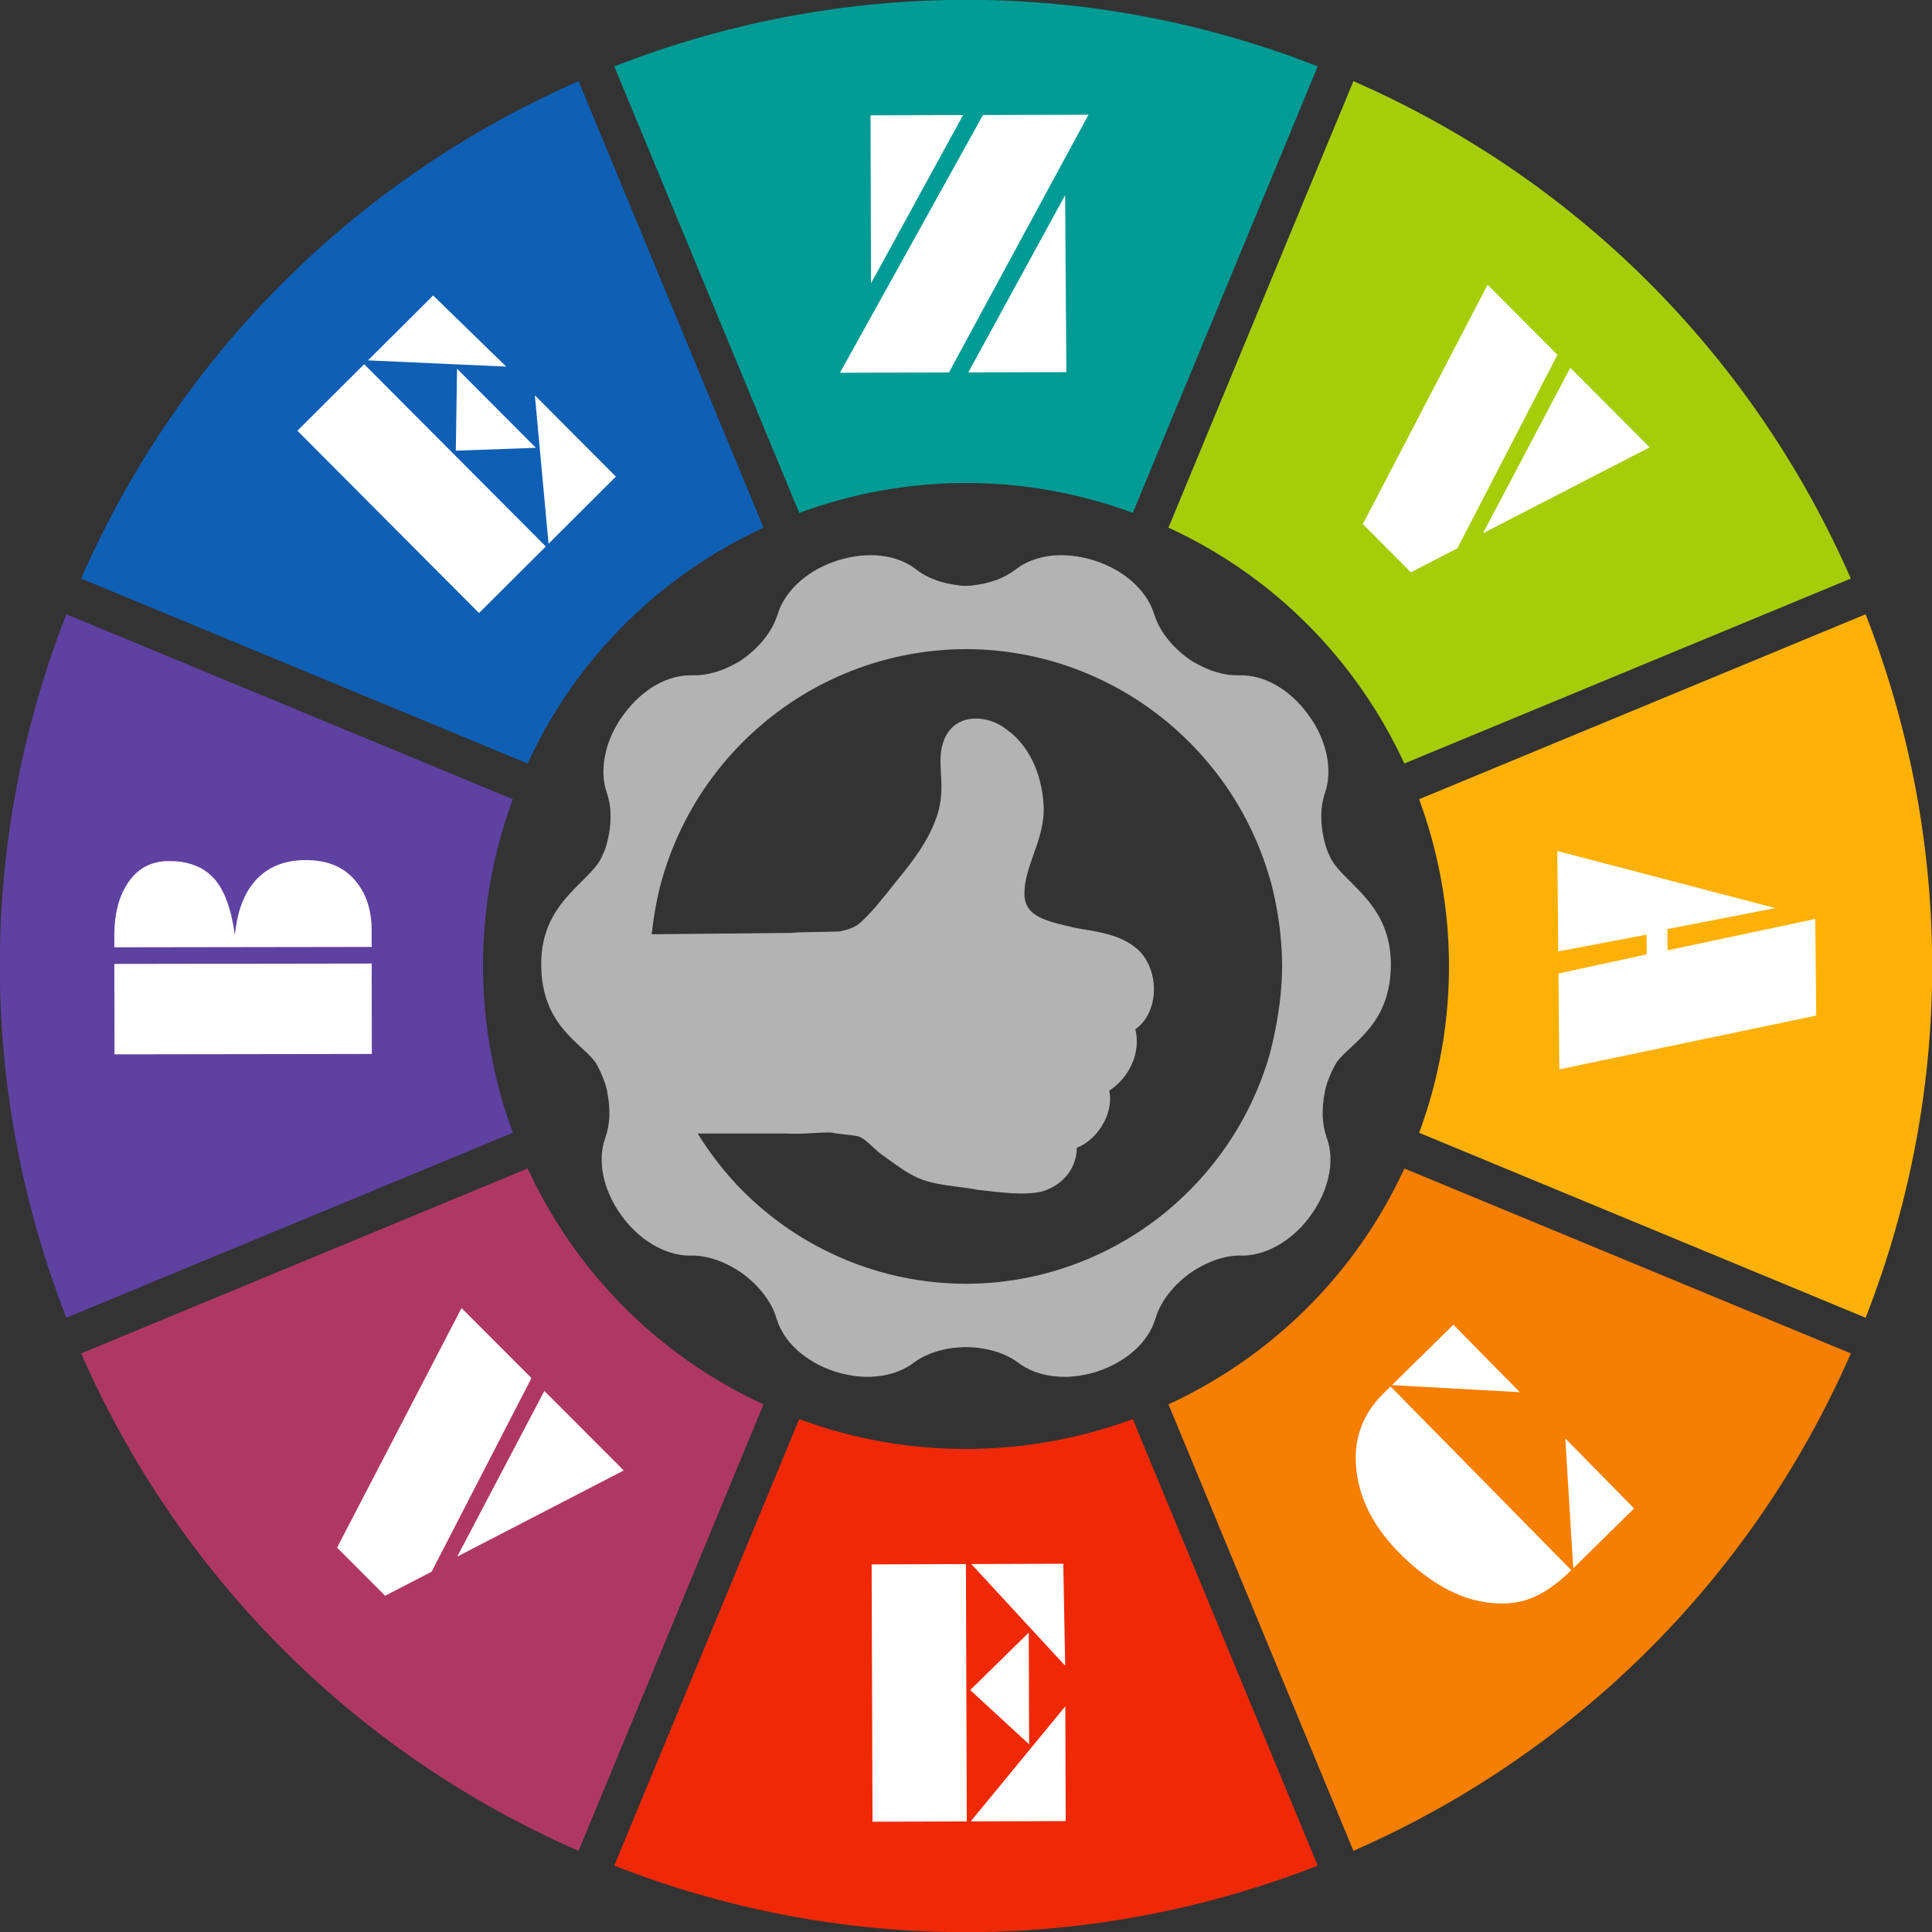 <?xml version="1.0" encoding="utf-8"?>
<!-- Generator: Adobe Illustrator 16.0.0, SVG Export Plug-In . SVG Version: 6.00 Build 0)  -->
<!DOCTYPE svg PUBLIC "-//W3C//DTD SVG 1.1//EN" "http://www.w3.org/Graphics/SVG/1.1/DTD/svg11.dtd">
<svg version="1.1" id="Layer_1" xmlns="http://www.w3.org/2000/svg" xmlns:xlink="http://www.w3.org/1999/xlink" x="0px" y="0px"
	 width="100px" height="100px" viewBox="0 0 283.465 283.465" enable-background="new 0 0 283.465 283.465"
	 xml:space="preserve">
<rect x="0" y="0" width="283.465" height="283.465" fill="#333333" stroke="none"/>
<g id="rainbow">
	<path fill="#0F5FB5" d="M77.408,112.02c7.305-15.84,19.805-27.766,34.617-34.599L84.89,11.912
		c-31.56,13.812-58.155,39.073-72.984,72.976L77.408,112.02z"/>
	<path fill="#009B95" d="M117.262,75.249c15.305-5.633,32.578-6.042,48.943-0.007l27.133-65.505
		C158.88-3.75,122.21-2.806,90.127,9.741L117.262,75.249z"/>
	<path fill="#A5CD09" d="M271.554,84.889c-13.814-31.557-39.076-58.154-72.979-72.983l-27.134,65.504
		c15.84,7.304,27.766,19.808,34.604,34.613L271.554,84.889z"/>
	<path fill="#5E41A1" d="M75.247,166.202c-5.637-15.304-6.043-32.578-0.007-48.944L9.737,90.126
		c-13.488,34.458-12.544,71.129,0.003,103.21L75.247,166.202z"/>
	<path fill="#AF3862" d="M11.91,198.574c13.813,31.558,39.075,58.154,72.978,72.983l27.133-65.505
		c-15.84-7.305-27.769-19.807-34.604-34.612L11.91,198.574z"/>
	<path fill="#FDB106" d="M273.728,193.338c13.487-34.459,12.545-71.127-0.006-103.21l-65.509,27.135
		c5.642,15.305,6.048,32.577,0.012,48.943L273.728,193.338z"/>
	<path fill="#F67E00" d="M198.574,271.555c31.558-13.813,58.154-39.076,72.984-72.979l-65.505-27.133
		c-7.305,15.841-19.807,27.77-34.613,34.604L198.574,271.555z"/>
	<path fill="#EF2908" d="M166.202,208.217c-15.304,5.636-32.579,6.041-48.944,0.005l-27.133,65.506
		c34.459,13.487,71.13,12.544,103.211-0.004L166.202,208.217z"/>
</g>
<g id="bezvavec">
	<g id="B">
		<path fill="#FFFFFF" d="M16.775,138.99l-0.002-1.758c-0.004-3.023,0.615-5.519,1.86-7.485c1.433-2.271,3.473-3.408,6.118-3.412
			c2.607-0.003,4.669,0.693,6.182,2.088c1.78,1.623,2.955,4.552,3.528,8.782c0.373-3.817,1.541-6.654,3.502-8.508
			c1.737-1.666,4.041-2.501,6.914-2.505c3.061-0.004,5.434,0.947,7.118,2.853c1.686,1.906,2.53,4.39,2.535,7.451l0.003,2.438
			L16.775,138.99z M16.799,154.694l-0.02-13.266l37.757-0.056l0.02,13.266L16.799,154.694z"/>
	</g>
	<g id="E">
		<path fill="#FFFFFF" d="M43.632,63.199l9.797-9.765l26.654,26.744l-9.799,9.765L43.632,63.199z M53.993,52.873l9.557-9.524
			L74.274,53.79L53.993,52.873z M67.059,54.098l11.566,11.605l-11.747,0.422L67.059,54.098z M78.477,58.006l11.886,11.926
			l-9.879,9.845L78.477,58.006z"/>
	</g>
	<g id="Z">
		<path fill="#FFFFFF" d="M141.302,16.885l-13.508,24.691l-0.068-24.653L141.302,16.885z M144.224,16.877l15.478-0.043
			l-20.475,37.814l-15.988,0.044L144.224,16.877z M156.276,28.638l0.185,25.962l-14.394,0.04L156.276,28.638z"/>
	</g>
	<g id="V">
		<path fill="#FFFFFF" d="M218.264,41.779l10.243,10.282l-14.684,28.394l-6.822,3.516l-7.044-7.069L218.264,41.779z M230.397,53.959
			l11.634,11.677l-24.448,12.607L230.397,53.959z"/>
	</g>
	<g id="A">
		<path fill="#FFFFFF" d="M228.492,124.864l31.983,8.373l-15.839,3.075l0.032,3.123l21.675-4.604l0.131,14.172l-37.686,7.892
			l-0.13-14.06l12.951-2.81l-0.026-2.891l-12.956,2.462L228.492,124.864z"/>
	</g>
	<g id="V_1_">
		<path fill="#FFFFFF" d="M67.716,191.922l10.258,10.27l-14.648,28.413l-6.817,3.524l-7.053-7.061L67.716,191.922z M79.866,204.086
			l11.649,11.662l-24.432,12.638L79.866,204.086z"/>
	</g>
	<g id="E_1_">
		<path fill="#FFFFFF" d="M127.888,229.529l13.833-0.047l0.128,37.758l-13.833,0.047L127.888,229.529z M142.514,229.48l13.493-0.046
			l0.277,14.966L142.514,229.48z M150.938,239.543l0.057,16.385l-8.646-7.966L150.938,239.543z M156.305,250.353l0.057,16.838
			l-13.945,0.048L156.305,250.353z"/>
	</g>
	<g id="C">
		<path fill="#FFFFFF" d="M204.026,203.426l26.519,26.956c-2.371,2.333-4.654,3.811-6.852,4.435s-4.655,0.603-7.376-0.061
			c-1.92-0.497-3.823-1.354-5.711-2.572c-1.888-1.219-3.68-2.689-5.376-4.415c-3.604-3.663-5.671-7.623-6.196-11.877
			c-0.552-4.493,0.763-8.305,3.941-11.433L204.026,203.426z M204.229,203.227l9.013-8.867l9.741,9.902L204.229,203.227z
			 M229.661,211.052l10.099,10.266l-8.932,8.786L229.661,211.052z"/>
	</g>
</g>
<path id="thumb" fill="#B3B3B3" d="M194.951,125.26c-0.031-0.09-0.082-0.145-0.117-0.226c-0.077-0.199-0.151-0.393-0.225-0.592
	c-0.908-2.894-0.989-5.761-0.234-8.028l0.055-0.156c0.498-1.46,0.615-3.217,0.296-5.079l0,0v-0.008
	c-0.047-0.238-0.094-0.479-0.145-0.716l-0.022-0.083c-0.048-0.214-0.105-0.428-0.168-0.646l-0.046-0.16
	c-0.056-0.183-0.122-0.378-0.188-0.561l-0.086-0.242l-0.175-0.448l-0.145-0.354l-0.132-0.296c-0.082-0.167-0.152-0.327-0.234-0.491
	l-0.046-0.074c-0.375-0.732-0.807-1.453-1.32-2.142l-0.083-0.129l-0.051-0.066c-1.378-1.87-3.022-3.322-4.732-4.276
	c-1.705-0.963-3.458-1.418-5.078-1.403h-0.008c-0.04,0-0.074,0-0.106-0.008c-0.069,0.008-0.132,0.012-0.206,0.004h-0.023
	c-1.997,0.055-4.249-0.596-6.398-1.834l-0.013,0.016c-0.358-0.214-0.717-0.448-1.063-0.697c-2.442-1.803-4.172-4.089-4.893-6.364
	l-0.054-0.164c-0.452-1.472-1.379-2.96-2.731-4.28l-0.008-0.004c-0.175-0.176-0.354-0.343-0.541-0.499l-0.055-0.054
	c-0.175-0.144-0.343-0.285-0.526-0.421l-0.128-0.105l-0.471-0.343l-0.219-0.148l-0.404-0.265l-0.32-0.195l-0.288-0.164
	c-0.159-0.094-0.319-0.175-0.482-0.257l-0.082-0.043c-0.729-0.366-1.504-0.697-2.325-0.962l-0.141-0.051l-0.082-0.027
	c-2.216-0.698-4.413-0.9-6.345-0.674c-1.947,0.233-3.638,0.884-4.938,1.854l-0.008,0.008h-0.005
	c-0.022,0.023-0.058,0.043-0.081,0.063c-0.047,0.05-0.105,0.082-0.168,0.121l-0.023,0.012c-1.585,1.227-3.798,2.025-6.247,2.282
	v0.023c-0.315,0.039-0.646,0.043-0.974,0.047c-0.327-0.004-0.654-0.008-0.973-0.043v-0.023c-2.462-0.261-4.667-1.056-6.256-2.283
	l-0.015-0.016c-0.063-0.039-0.117-0.074-0.168-0.121c-0.027-0.016-0.062-0.039-0.082-0.063h-0.004l-0.008-0.008
	c-1.297-0.97-2.987-1.62-4.935-1.854c-1.932-0.226-4.129-0.024-6.345,0.674l-0.082,0.027l-0.145,0.051
	c-0.822,0.261-1.597,0.592-2.325,0.962l-0.078,0.043c-0.164,0.082-0.323,0.163-0.479,0.257l-0.292,0.164l-0.319,0.195l-0.409,0.265
	l-0.21,0.148l-0.479,0.343l-0.132,0.105c-0.179,0.136-0.347,0.277-0.521,0.421l-0.059,0.058c-0.187,0.156-0.366,0.323-0.542,0.499
	l-0.008,0.003c-1.344,1.32-2.278,2.809-2.73,4.281l-0.055,0.164c-0.713,2.275-2.45,4.557-4.892,6.364
	c-0.351,0.25-0.709,0.483-1.063,0.697l-0.012-0.02c-2.142,1.239-4.401,1.885-6.403,1.834h-0.019c-0.07,0.004-0.136,0-0.203-0.004
	c-0.035,0.004-0.074,0.004-0.105,0.004h-0.011c-1.617-0.011-3.37,0.444-5.076,1.402c-1.706,0.958-3.353,2.407-4.732,4.281
	l-0.055,0.066l-0.086,0.129c-0.514,0.689-0.946,1.41-1.32,2.142l-0.039,0.074c-0.082,0.164-0.16,0.324-0.234,0.491l-0.136,0.296
	l-0.145,0.354l-0.175,0.448l-0.09,0.242c-0.063,0.187-0.128,0.378-0.183,0.561l-0.042,0.16c-0.063,0.218-0.117,0.432-0.171,0.646
	l-0.016,0.083c-0.059,0.241-0.109,0.482-0.145,0.716v0.008h-0.008c-0.319,1.866-0.198,3.619,0.296,5.083l0.058,0.156
	c0.756,2.267,0.682,5.13-0.233,8.028c-0.07,0.202-0.148,0.397-0.226,0.592c-0.039,0.082-0.086,0.132-0.117,0.226
	c-1.445,4.121-9.087,6.688-9.087,16.176c0,9.056,5.924,11.56,7.984,14.458c0.549,0.928,1.013,1.952,1.379,3.05
	c0.136,0.413,0.246,0.821,0.335,1.228l-0.023,0.011c0.518,2.419,0.433,4.76-0.234,6.657l-0.004,0.019
	c-0.015,0.066-0.039,0.129-0.066,0.188c-0.012,0.035-0.02,0.074-0.035,0.102l-0.004,0.011c-0.515,1.539-0.608,3.343-0.226,5.263
	c0.385,1.921,1.254,3.941,2.61,5.823l0.058,0.077l0.082,0.122c0.506,0.692,1.059,1.335,1.636,1.908l0.066,0.062
	c0.125,0.125,0.257,0.254,0.394,0.378l0.245,0.222l0.285,0.246l0.374,0.308l0.206,0.159l0.479,0.348l0.136,0.081
	c0.191,0.129,0.374,0.245,0.565,0.374l0.07,0.043c0.218,0.129,0.425,0.242,0.643,0.362h0.004h0.008
	c1.671,0.877,3.369,1.305,4.916,1.282l0.167-0.009c2.387-0.02,5.091,0.932,7.56,2.692c2.458,1.838,4.199,4.151,4.892,6.454
	l0.008,0.019c0.027,0.07,0.047,0.132,0.055,0.198c0.016,0.035,0.035,0.07,0.043,0.094l0.004,0.013
	c0.487,1.542,1.476,3.057,2.917,4.381c1.441,1.32,3.334,2.442,5.547,3.167c0.818,0.261,1.64,0.456,2.446,0.58l0.082,0.021
	c0.183,0.026,0.362,0.05,0.541,0.069l0.332,0.039l0.381,0.031l0.483,0.035l0.257,0.004h0.584l0.168-0.004
	c0.226-0.017,0.448-0.024,0.666-0.047l0.082-0.004c0.249-0.024,0.494-0.059,0.736-0.082l0,0h0.008c1.87-0.28,3.49-0.938,4.733-1.866
	l0.128-0.094c1.9-1.409,4.624-2.231,7.626-2.267c3.003,0.035,5.73,0.857,7.626,2.267l0.129,0.094
	c1.234,0.924,2.854,1.582,4.732,1.866h0.008l0,0c0.245,0.031,0.487,0.066,0.732,0.082l0.081,0.004
	c0.227,0.022,0.444,0.03,0.671,0.047l0.167,0.004h0.584l0.254-0.004l0.486-0.035l0.382-0.031l0.331-0.039
	c0.183-0.02,0.358-0.043,0.541-0.069l0.082-0.021c0.807-0.124,1.628-0.319,2.45-0.58c2.205-0.729,4.105-1.85,5.543-3.167
	c1.44-1.324,2.434-2.839,2.921-4.381l0.008-0.013c0.004-0.03,0.022-0.066,0.039-0.094c0.008-0.066,0.026-0.128,0.058-0.198
	l0.009-0.019c0.692-2.303,2.434-4.624,4.892-6.454c2.474-1.761,5.173-2.712,7.557-2.692l0.171,0.009
	c1.542,0.022,3.24-0.405,4.915-1.282h0.008l0,0c0.223-0.117,0.425-0.233,0.647-0.362l0.069-0.043
	c0.191-0.121,0.382-0.241,0.565-0.374l0.137-0.081l0.479-0.348l0.206-0.159l0.379-0.308l0.283-0.246l0.246-0.222
	c0.132-0.12,0.265-0.245,0.401-0.378l0.062-0.062c0.577-0.573,1.13-1.216,1.636-1.908l0.082-0.122l0.059-0.077
	c1.359-1.882,2.224-3.902,2.609-5.823c0.395-1.908,0.288-3.724-0.226-5.263l-0.008-0.011c-0.016-0.035-0.016-0.074-0.031-0.102
	c-0.027-0.059-0.055-0.121-0.066-0.188l-0.007-0.019c-0.667-1.897-0.748-4.238-0.234-6.657l-0.023-0.011
	c0.086-0.406,0.198-0.814,0.334-1.228c0.367-1.098,0.831-2.122,1.38-3.05c2.053-2.898,7.984-5.406,7.984-14.458
	C204.038,131.951,196.396,129.384,194.951,125.26z M186.223,154.939L186.223,154.939c-0.499,1.694-1.087,3.346-1.784,4.981
	c-2.345,5.546-5.701,10.524-9.979,14.813c-4.276,4.271-9.259,7.634-14.805,9.975c-5.684,2.402-11.724,3.634-17.937,3.653
	c-6.224-0.022-12.253-1.246-17.94-3.653c-5.542-2.341-10.524-5.703-14.801-9.975c-2.551-2.56-4.736-5.396-6.613-8.418h13.141
	c0.405,0.023,0.795,0.035,1.177,0.035c0.912,0,1.827-0.055,2.707-0.108c0.776-0.047,1.523-0.082,2.205-0.082h0.315
	c0.651,0.136,1.305,0.21,1.983,0.28c0.608,0.066,1.231,0.129,1.893,0.249c0.736,0.148,1.5,0.868,2.24,1.562
	c0.428,0.405,0.849,0.791,1.262,1.092c0.421,0.292,0.833,0.591,1.25,0.898c1.285,0.931,2.617,1.901,4.125,2.575
	c1.861,0.803,3.914,1.06,5.908,1.32c0.966,0.124,1.929,0.241,2.848,0.433c0.596,0.065,1.11,0.116,1.636,0.183
	c1.559,0.175,3.17,0.362,4.787,0.362c1.094,0,2.048-0.086,2.94-0.261c3.183-0.9,5.208-3.486,5.208-6.446
	c1.62-0.639,3.065-1.998,3.977-3.72c0.814-1.547,1.091-3.201,0.794-4.666c3.073-2.015,4.655-5.776,3.811-9.009
	c1.358-0.928,2.29-2.497,2.613-4.397c0.452-2.638-0.362-5.438-2.061-7.132c-2.268-2.154-5.395-2.68-8.148-3.131
	c-0.433-0.078-0.865-0.152-1.285-0.226c-0.304-0.082-0.71-0.171-1.103-0.265c-3.678-0.857-6.275-1.69-6.283-4.701
	c-0.007-1.983,0.646-3.813,1.333-5.761c0.79-2.228,1.612-4.538,1.483-7.225c-0.249-4.788-2.282-8.951-5.438-11.148
	c-1.254-1.004-2.917-1.601-4.491-1.601c-2.345,0-4.097,1.274-4.806,3.498c-0.502,1.5-0.417,2.956-0.334,4.499
	c0.023,0.377,0.047,0.767,0.062,1.172c0.089,2.123-0.167,3.879-0.787,5.539c-1.176,3.315-3.532,6.399-5.457,8.721l-1.056,1.328
	c-1.472,1.858-2.995,3.778-4.721,5.317c-0.853,0.674-1.757,0.911-2.925,1.168c-0.324,0.012-3.626,0.105-4.88,0.105
	c-0.674,0-1.43,0.028-2.221,0.109l-20.449,0.195c0.515-4.896,1.617-8.421,1.617-8.421c0.499-1.687,1.091-3.35,1.784-4.986
	c2.348-5.542,5.698-10.52,9.979-14.801c4.276-4.272,9.258-7.634,14.801-9.979c5.687-2.403,11.72-3.63,17.94-3.653
	c6.22,0.023,12.254,1.247,17.939,3.653c5.547,2.345,10.521,5.707,14.802,9.979c4.276,4.281,7.634,9.259,9.979,14.801
	c0.692,1.636,1.285,3.303,1.787,4.986c0,0,1.869,5.939,1.869,13.142C188.097,147.484,186.776,152.906,186.223,154.939z"/>
</svg>
